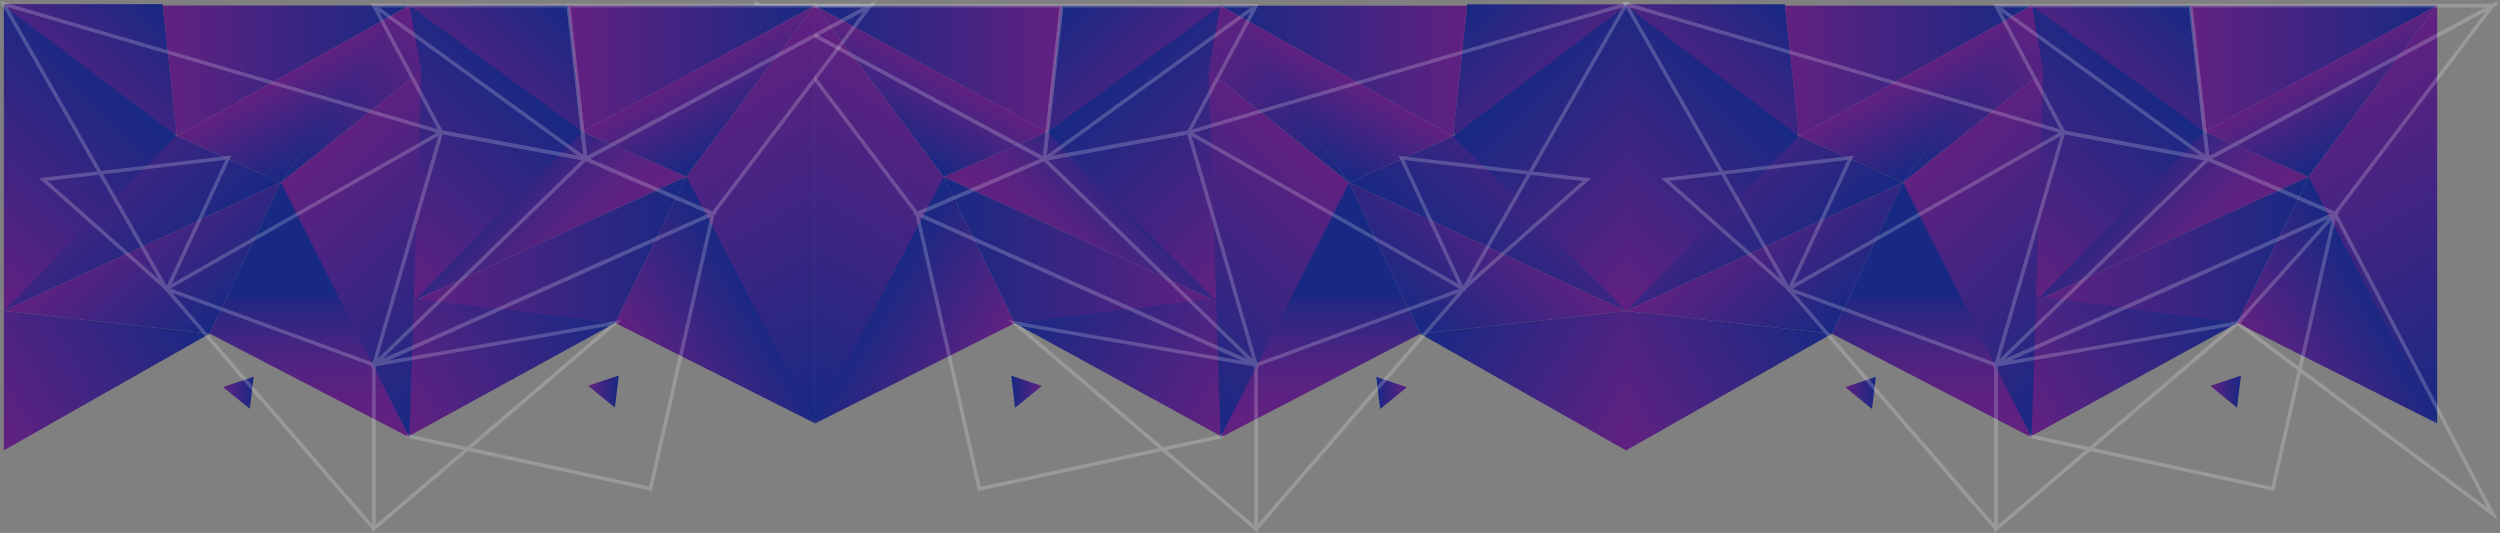 <?xml version="1.0" encoding="UTF-8"?> <svg xmlns="http://www.w3.org/2000/svg" width="5840" height="1245" viewBox="0 0 5840 1245" fill="none"><rect x="0" y="0" width="5840" height="1245" fill="#808080" stroke="none"/><g clip-path="url(#clip0_2284_7798)"><path d="M3224.03 955.46L3286.58 904.53L3214.98 880.47L3224.03 955.46Z" fill="url(#paint0_linear_2284_7798)"></path><path d="M2371.17 952.55L2433.72 901.62L2362.12 877.56L2371.17 952.55Z" fill="url(#paint1_linear_2284_7798)"></path><path d="M2851.35 13.42H2480.16L2447.2 308.06L2780.45 245.8L2851.35 13.42Z" fill="url(#paint2_linear_2284_7798)"></path><path d="M2780.45 245.8L2447.2 308.06L2204.27 413.04L2841.05 703.58H2851.35L2780.45 245.8Z" fill="url(#paint3_linear_2284_7798)"></path><path d="M2851.35 13.42L2447.2 308.06L2841.05 703.58L2851.35 13.42Z" fill="url(#paint4_linear_2284_7798)"></path><path d="M2204.27 413.04L2370.29 754.85L2841.05 703.58L2204.27 413.04Z" fill="url(#paint5_linear_2284_7798)"></path><path d="M2447.2 308.06L1903.87 13.42H2480.16L2447.2 308.06Z" fill="url(#paint6_linear_2284_7798)"></path><path d="M2447.2 308.06L2204.27 413.04L1903.87 13.42L2447.2 308.06Z" fill="url(#paint7_linear_2284_7798)"></path><path d="M2204.27 413.05C2204.27 447.23 1903.87 989.23 1903.87 989.23V13.42L2204.27 413.05Z" fill="url(#paint8_linear_2284_7798)"></path><path d="M2370.29 754.85L1903.87 989.22L2204.27 413.04L2370.29 754.85Z" fill="url(#paint9_linear_2284_7798)"></path><path d="M2851.35 695.12L2370.29 754.85L2851.35 1018.52V695.12Z" fill="url(#paint10_linear_2284_7798)"></path><path d="M3798.66 10.13H3427.47L3394.51 314.68L3727.77 250.33L3798.66 10.13Z" fill="url(#paint11_linear_2284_7798)"></path><path d="M3727.77 253.62L3394.51 317.97L3151.58 426.49L3798.66 726.8L3727.77 253.62Z" fill="url(#paint12_linear_2284_7798)"></path><path d="M3798.66 13.42L3394.51 317.97L3798.66 726.8V13.42Z" fill="url(#paint13_linear_2284_7798)"></path><path d="M3151.58 426.49L3317.6 779.79L3798.66 726.8L3151.58 426.49Z" fill="url(#paint14_linear_2284_7798)"></path><path d="M3394.51 317.97L2851.19 13.42H3427.47L3394.51 317.97Z" fill="url(#paint15_linear_2284_7798)"></path><path d="M3394.51 317.97L3151.58 426.49L2851.19 13.42L3394.51 317.97Z" fill="url(#paint16_linear_2284_7798)"></path><path d="M3151.54 426.49C3151.54 461.82 2851.15 1022.06 2851.15 1022.06L2823.86 165.7L3151.54 426.49Z" fill="url(#paint17_linear_2284_7798)"></path><path d="M3317.6 779.79L2851.19 1022.06L3151.58 426.49L3317.6 779.79Z" fill="url(#paint18_linear_2284_7798)"></path><path d="M3798.66 726.8L3317.6 779.79L3798.66 1052.34V726.8Z" fill="url(#paint19_linear_2284_7798)"></path><path d="M2823.91 165.69L2851.19 10.13L3151.58 426.49L2823.91 165.69Z" fill="url(#paint20_linear_2284_7798)"></path><g opacity="0.2"><path d="M2934.26 13.42H2479.93L2439.59 371.73L2776.54 309.18L2934.26 13.42Z" stroke="white" stroke-width="8.5" stroke-miterlimit="10"></path><path d="M2776.54 309.18L2439.59 371.73L2142.25 499.4L2934.26 852.71L2776.54 309.18Z" stroke="white" stroke-width="8.5" stroke-miterlimit="10"></path><path d="M2934.26 13.42L2439.59 371.73L2934.26 852.71" stroke="white" stroke-width="8.5" stroke-miterlimit="10"></path><path d="M2934.26 852.71L2142.25 499.4" stroke="white" stroke-width="8.5" stroke-miterlimit="10"></path><path d="M2439.59 371.73L1774.58 13.42H2479.93L2439.59 371.73Z" stroke="white" stroke-width="8.5" stroke-miterlimit="10"></path><path d="M2439.59 371.73L2142.25 499.4L1774.58 13.42L2439.59 371.73Z" stroke="white" stroke-width="8.5" stroke-miterlimit="10"></path><path d="M2934.26 852.71L2370.29 754.85L2934.26 1235.7V852.71Z" stroke="white" stroke-width="8.5" stroke-miterlimit="10"></path><path d="M2934.26 852.71L3418.89 675.22L2934.26 1235.7" stroke="white" stroke-width="8.5" stroke-miterlimit="10"></path><path d="M3418.89 675.22L2776.54 309.18L3798.66 10.13L3418.89 675.22Z" stroke="white" stroke-width="8.5" stroke-miterlimit="10"></path><path d="M3416.95 676.05L3273.82 368.78L3706.64 419.69L3416.95 676.05Z" stroke="white" stroke-width="8.5" stroke-miterlimit="10"></path><path d="M2142.25 499.4L2287.82 1142.03L2857.25 1018.52" stroke="white" stroke-width="8.5" stroke-miterlimit="10"></path></g><path d="M583.55 955.05L521 904.12L592.6 880.06L583.55 955.05Z" fill="url(#paint21_linear_2284_7798)"></path><path d="M1436.41 952.13L1373.86 901.21L1445.46 877.15L1436.41 952.13Z" fill="url(#paint22_linear_2284_7798)"></path><path d="M956.23 13H1327.42L1360.38 307.65L1027.13 245.39L956.23 13Z" fill="url(#paint23_linear_2284_7798)"></path><path d="M1027.13 245.39L1360.38 307.65L1603.31 412.63L966.53 703.16H956.23L1027.13 245.39Z" fill="url(#paint24_linear_2284_7798)"></path><path d="M956.23 13L1360.38 307.65L966.53 703.16L956.23 13Z" fill="url(#paint25_linear_2284_7798)"></path><path d="M1603.31 412.63L1437.29 754.43L966.53 703.16L1603.31 412.63Z" fill="url(#paint26_linear_2284_7798)"></path><path d="M1360.38 307.65L1903.7 13H1327.42L1360.38 307.65Z" fill="url(#paint27_linear_2284_7798)"></path><path d="M1360.38 307.65L1603.31 412.63L1903.7 13L1360.38 307.65Z" fill="url(#paint28_linear_2284_7798)"></path><path d="M1603.3 412.63C1603.3 446.82 1903.7 988.81 1903.7 988.81V13.01L1603.3 412.63Z" fill="url(#paint29_linear_2284_7798)"></path><path d="M1437.29 754.43L1903.7 988.81L1603.31 412.63L1437.29 754.43Z" fill="url(#paint30_linear_2284_7798)"></path><path d="M956.23 696.41L1437.29 754.43L956.23 1018.11V696.41Z" fill="url(#paint31_linear_2284_7798)"></path><path d="M8.92 9.71H380.11L413.07 314.27L79.81 249.92L8.92 9.71Z" fill="url(#paint32_linear_2284_7798)"></path><path d="M79.81 253.21L413.07 317.56L656 426.08L8.92 726.38L79.81 253.21Z" fill="url(#paint33_linear_2284_7798)"></path><path d="M8.92 13L413.07 317.56L8.92 726.38V13Z" fill="url(#paint34_linear_2284_7798)"></path><path d="M656 426.08L489.97 779.38L8.92 726.38L656 426.08Z" fill="url(#paint35_linear_2284_7798)"></path><path d="M413.07 317.56L956.39 13H380.11L413.07 317.56Z" fill="url(#paint36_linear_2284_7798)"></path><path d="M413.07 317.56L656 426.08L956.39 13L413.07 317.56Z" fill="url(#paint37_linear_2284_7798)"></path><path d="M655.99 426.08C655.99 461.41 956.38 1021.65 956.38 1021.65L983.66 165.29L655.99 426.08Z" fill="url(#paint38_linear_2284_7798)"></path><path d="M489.97 779.38L956.39 1021.64L656 426.08L489.97 779.38Z" fill="url(#paint39_linear_2284_7798)"></path><path d="M8.92 726.38L489.97 779.38L8.92 1051.93V726.38Z" fill="url(#paint40_linear_2284_7798)"></path><path d="M983.67 165.28L956.39 9.71L656 426.08L983.67 165.28Z" fill="url(#paint41_linear_2284_7798)"></path><g opacity="0.2"><path d="M873.32 13H1327.65L1367.99 371.32L1031.03 308.77L873.32 13Z" stroke="white" stroke-width="8.5" stroke-miterlimit="10"></path><path d="M1031.03 308.77L1367.99 371.32L1665.33 498.98L873.32 852.29L1031.03 308.77Z" stroke="white" stroke-width="8.5" stroke-miterlimit="10"></path><path d="M873.32 13L1367.99 371.32L873.32 852.29" stroke="white" stroke-width="8.5" stroke-miterlimit="10"></path><path d="M873.32 852.29L1665.33 498.98" stroke="white" stroke-width="8.5" stroke-miterlimit="10"></path><path d="M1367.99 371.32L2033 13H1327.65L1367.99 371.32Z" stroke="white" stroke-width="8.5" stroke-miterlimit="10"></path><path d="M1367.99 371.32L1665.33 498.98L2033 13L1367.99 371.32Z" stroke="white" stroke-width="8.5" stroke-miterlimit="10"></path><path d="M873.32 852.29L1437.29 754.43L873.32 1235.29V852.29Z" stroke="white" stroke-width="8.5" stroke-miterlimit="10"></path><path d="M873.32 852.29L388.69 674.8L873.32 1235.29" stroke="white" stroke-width="8.5" stroke-miterlimit="10"></path><path d="M388.69 674.8L1031.03 308.77L8.92 9.71L388.69 674.8Z" stroke="white" stroke-width="8.5" stroke-miterlimit="10"></path><path d="M390.62 675.64L533.76 368.37L100.94 419.28L390.62 675.64Z" stroke="white" stroke-width="8.5" stroke-miterlimit="10"></path><path d="M1665.33 498.98L1519.76 1141.62L950.33 1018.11" stroke="white" stroke-width="8.5" stroke-miterlimit="10"></path></g><path d="M4372.99 955.27L4310.44 904.35L4382.03 880.29L4372.99 955.27Z" fill="url(#paint42_linear_2284_7798)"></path><path d="M5225.85 952.36L5163.3 901.43L5234.89 877.38L5225.85 952.36Z" fill="url(#paint43_linear_2284_7798)"></path><path d="M4745.66 13.23H5116.86L5149.82 307.88L4816.56 245.62L4745.66 13.23Z" fill="url(#paint44_linear_2284_7798)"></path><path d="M4816.56 245.62L5149.82 307.88L5392.74 412.86L4755.97 703.39H4745.66L4816.56 245.62Z" fill="url(#paint45_linear_2284_7798)"></path><path d="M4745.66 13.23L5149.82 307.88L4755.97 703.39L4745.66 13.23Z" fill="url(#paint46_linear_2284_7798)"></path><path d="M5392.74 412.86L5226.73 754.66L4755.97 703.39L5392.74 412.86Z" fill="url(#paint47_linear_2284_7798)"></path><path d="M5149.82 307.88L5693.14 13.23H5116.86L5149.82 307.88Z" fill="url(#paint48_linear_2284_7798)"></path><path d="M5149.82 307.88L5392.74 412.86L5693.14 13.23L5149.82 307.88Z" fill="url(#paint49_linear_2284_7798)"></path><path d="M5392.74 412.83C5392.74 447.01 5693.14 989.01 5693.14 989.01V13.23L5392.74 412.83Z" fill="url(#paint50_linear_2284_7798)"></path><path d="M5226.73 754.66L5693.14 989.04L5392.74 412.86L5226.73 754.66Z" fill="url(#paint51_linear_2284_7798)"></path><path d="M4745.66 690.52L5226.73 754.66L4745.66 1018.33V690.52Z" fill="url(#paint52_linear_2284_7798)"></path><path d="M3798.35 9.94H4169.55L4202.51 314.5L3869.25 250.15L3798.35 9.94Z" fill="url(#paint53_linear_2284_7798)"></path><path d="M3869.25 253.44L4202.51 317.79L4445.43 426.3L3798.35 726.61L3869.25 253.44Z" fill="url(#paint54_linear_2284_7798)"></path><path d="M3798.35 13.23L4202.51 317.79L3798.35 726.61V13.23Z" fill="url(#paint55_linear_2284_7798)"></path><path d="M4445.43 426.3L4279.41 779.61L3798.35 726.61L4445.43 426.3Z" fill="url(#paint56_linear_2284_7798)"></path><path d="M4202.51 317.79L4745.82 13.23H4169.55L4202.51 317.79Z" fill="url(#paint57_linear_2284_7798)"></path><path d="M4202.51 317.79L4445.43 426.3L4745.82 13.23L4202.51 317.79Z" fill="url(#paint58_linear_2284_7798)"></path><path d="M4445.43 426.31C4445.43 461.64 4745.82 1021.88 4745.82 1021.88L4773.1 165.51L4445.43 426.31Z" fill="url(#paint59_linear_2284_7798)"></path><path d="M4279.41 779.61L4745.82 1021.87L4445.43 426.3L4279.41 779.61Z" fill="url(#paint60_linear_2284_7798)"></path><path d="M3798.35 726.61L4279.41 779.61L3798.35 1052.15V726.61Z" fill="url(#paint61_linear_2284_7798)"></path><path d="M4773.1 165.51L4745.82 9.94L4445.43 426.3L4773.1 165.51Z" fill="url(#paint62_linear_2284_7798)"></path><g opacity="0.2"><path d="M4662.75 13.23H5117.09L5157.43 371.54L4820.47 309L4662.75 13.23Z" stroke="white" stroke-width="8.5" stroke-miterlimit="10"></path><path d="M4820.47 309L5157.43 371.54L5454.76 499.21L4662.75 852.52L4820.47 309Z" stroke="white" stroke-width="8.5" stroke-miterlimit="10"></path><path d="M4662.75 13.23L5157.43 371.54L4662.75 852.52" stroke="white" stroke-width="8.5" stroke-miterlimit="10"></path><path d="M4662.75 852.52L5454.76 499.21" stroke="white" stroke-width="8.5" stroke-miterlimit="10"></path><path d="M5157.43 371.54L5822.43 13.23H5117.09L5157.43 371.54Z" stroke="white" stroke-width="8.5" stroke-miterlimit="10"></path><path d="M5157.43 371.54L5454.76 499.21L5822.43 13.23L5157.43 371.54Z" stroke="white" stroke-width="8.5" stroke-miterlimit="10"></path><path d="M5226.73 754.66L5822.43 1199.89L5454.76 499.21L5226.73 754.66Z" stroke="white" stroke-width="8.5" stroke-miterlimit="10"></path><path d="M4662.75 852.52L5226.73 754.66L4662.75 1235.52V852.52Z" stroke="white" stroke-width="8.5" stroke-miterlimit="10"></path><path d="M4662.75 852.52L4178.12 675.03L4662.75 1235.52" stroke="white" stroke-width="8.5" stroke-miterlimit="10"></path><path d="M4178.12 675.03L4820.47 309L3798.35 9.94L4178.12 675.03Z" stroke="white" stroke-width="8.5" stroke-miterlimit="10"></path><path d="M4180.06 675.87L4323.2 368.59L3890.37 419.5L4180.06 675.87Z" stroke="white" stroke-width="8.5" stroke-miterlimit="10"></path><path d="M5454.76 499.21L5309.2 1141.85L4739.76 1018.33" stroke="white" stroke-width="8.5" stroke-miterlimit="10"></path></g></g><defs><linearGradient id="paint0_linear_2284_7798" x1="3214.98" y1="917.97" x2="3286.58" y2="917.97" gradientUnits="userSpaceOnUse"><stop stop-color="#172983"></stop><stop offset="1" stop-color="#622181"></stop></linearGradient><linearGradient id="paint1_linear_2284_7798" x1="2362.12" y1="915.05" x2="2433.72" y2="915.05" gradientUnits="userSpaceOnUse"><stop stop-color="#172983"></stop><stop offset="1" stop-color="#622181"></stop></linearGradient><linearGradient id="paint2_linear_2284_7798" x1="2491.06" y1="2.52" x2="2757.4" y2="268.86" gradientUnits="userSpaceOnUse"><stop stop-color="#172983"></stop><stop offset="1" stop-color="#622181"></stop></linearGradient><linearGradient id="paint3_linear_2284_7798" x1="2438.68" y1="647.45" x2="2810.39" y2="275.74" gradientUnits="userSpaceOnUse"><stop stop-color="#622181"></stop><stop offset="0.14" stop-color="#5E2181"></stop><stop offset="0.27" stop-color="#532381"></stop><stop offset="0.39" stop-color="#402582"></stop><stop offset="0.52" stop-color="#262783"></stop><stop offset="0.57" stop-color="#172983"></stop></linearGradient><linearGradient id="paint4_linear_2284_7798" x1="2621.48" y1="133.78" x2="3016.16" y2="528.46" gradientUnits="userSpaceOnUse"><stop stop-color="#172983"></stop><stop offset="1" stop-color="#622181"></stop></linearGradient><linearGradient id="paint5_linear_2284_7798" x1="2204.27" y1="583.94" x2="2841.05" y2="583.94" gradientUnits="userSpaceOnUse"><stop stop-color="#172983"></stop><stop offset="1" stop-color="#622181"></stop></linearGradient><linearGradient id="paint6_linear_2284_7798" x1="1903.88" y1="160.74" x2="2480.16" y2="160.74" gradientUnits="userSpaceOnUse"><stop stop-color="#172983"></stop><stop offset="1" stop-color="#622181"></stop></linearGradient><linearGradient id="paint7_linear_2284_7798" x1="2073.47" y1="337.52" x2="2179.66" y2="153.6" gradientUnits="userSpaceOnUse"><stop stop-color="#172983"></stop><stop offset="1" stop-color="#622181"></stop></linearGradient><linearGradient id="paint8_linear_2284_7798" x1="1692.6" y1="867.25" x2="2115.13" y2="135.39" gradientUnits="userSpaceOnUse"><stop stop-color="#172983"></stop><stop offset="1" stop-color="#622181"></stop></linearGradient><linearGradient id="paint9_linear_2284_7798" x1="2041.98" y1="694.15" x2="2314.49" y2="851.49" gradientUnits="userSpaceOnUse"><stop stop-color="#172983"></stop><stop offset="1" stop-color="#622181"></stop></linearGradient><linearGradient id="paint10_linear_2284_7798" x1="2443.35" y1="628.3" x2="2918.33" y2="902.52" gradientUnits="userSpaceOnUse"><stop stop-color="#172983"></stop><stop offset="1" stop-color="#622181"></stop></linearGradient><linearGradient id="paint11_linear_2284_7798" x1="3435.89" y1="1.71" x2="3706.14" y2="271.96" gradientUnits="userSpaceOnUse"><stop stop-color="#172983"></stop><stop offset="1" stop-color="#622181"></stop></linearGradient><linearGradient id="paint12_linear_2284_7798" x1="3388.43" y1="663.34" x2="3762.96" y2="288.81" gradientUnits="userSpaceOnUse"><stop stop-color="#172983"></stop><stop offset="1" stop-color="#622181"></stop></linearGradient><linearGradient id="paint13_linear_2284_7798" x1="3570.52" y1="141.96" x2="3977.01" y2="548.45" gradientUnits="userSpaceOnUse"><stop stop-color="#172983"></stop><stop offset="1" stop-color="#622181"></stop></linearGradient><linearGradient id="paint14_linear_2284_7798" x1="3294.79" y1="756.98" x2="3561.82" y2="489.95" gradientUnits="userSpaceOnUse"><stop stop-color="#172983"></stop><stop offset="1" stop-color="#622181"></stop></linearGradient><linearGradient id="paint15_linear_2284_7798" x1="2851.19" y1="165.7" x2="3427.47" y2="165.7" gradientUnits="userSpaceOnUse"><stop stop-color="#172983"></stop><stop offset="1" stop-color="#622181"></stop></linearGradient><linearGradient id="paint16_linear_2284_7798" x1="3017.11" y1="348.85" x2="3124.83" y2="162.27" gradientUnits="userSpaceOnUse"><stop stop-color="#172983"></stop><stop offset="1" stop-color="#622181"></stop></linearGradient><linearGradient id="paint17_linear_2284_7798" x1="2630.28" y1="801.15" x2="3078.26" y2="353.17" gradientUnits="userSpaceOnUse"><stop stop-color="#172983"></stop><stop offset="1" stop-color="#622181"></stop></linearGradient><linearGradient id="paint18_linear_2284_7798" x1="3084.4" y1="1022.06" x2="3084.4" y2="426.49" gradientUnits="userSpaceOnUse"><stop stop-color="#622181"></stop><stop offset="0.14" stop-color="#5E2181"></stop><stop offset="0.27" stop-color="#532381"></stop><stop offset="0.39" stop-color="#402582"></stop><stop offset="0.52" stop-color="#262783"></stop><stop offset="0.57" stop-color="#172983"></stop></linearGradient><linearGradient id="paint19_linear_2284_7798" x1="3389.21" y1="655.77" x2="3868.02" y2="932.21" gradientUnits="userSpaceOnUse"><stop stop-color="#172983"></stop><stop offset="1" stop-color="#622181"></stop></linearGradient><linearGradient id="paint20_linear_2284_7798" x1="3163.86" y1="414.22" x2="2805.48" y2="55.84" gradientUnits="userSpaceOnUse"><stop stop-color="#172983"></stop><stop offset="1" stop-color="#622181"></stop></linearGradient><linearGradient id="paint21_linear_2284_7798" x1="592.6" y1="917.56" x2="521.01" y2="917.56" gradientUnits="userSpaceOnUse"><stop stop-color="#172983"></stop><stop offset="1" stop-color="#622181"></stop></linearGradient><linearGradient id="paint22_linear_2284_7798" x1="1445.46" y1="914.64" x2="1373.87" y2="914.64" gradientUnits="userSpaceOnUse"><stop stop-color="#172983"></stop><stop offset="1" stop-color="#622181"></stop></linearGradient><linearGradient id="paint23_linear_2284_7798" x1="1316.52" y1="2.11" x2="1050.18" y2="268.45" gradientUnits="userSpaceOnUse"><stop stop-color="#172983"></stop><stop offset="1" stop-color="#622181"></stop></linearGradient><linearGradient id="paint24_linear_2284_7798" x1="1368.9" y1="647.03" x2="997.19" y2="275.32" gradientUnits="userSpaceOnUse"><stop stop-color="#622181"></stop><stop offset="0.14" stop-color="#5E2181"></stop><stop offset="0.27" stop-color="#532381"></stop><stop offset="0.39" stop-color="#402582"></stop><stop offset="0.52" stop-color="#262783"></stop><stop offset="0.57" stop-color="#172983"></stop></linearGradient><linearGradient id="paint25_linear_2284_7798" x1="1186.1" y1="133.37" x2="791.41" y2="528.05" gradientUnits="userSpaceOnUse"><stop stop-color="#172983"></stop><stop offset="1" stop-color="#622181"></stop></linearGradient><linearGradient id="paint26_linear_2284_7798" x1="1603.31" y1="583.54" x2="966.54" y2="583.54" gradientUnits="userSpaceOnUse"><stop stop-color="#172983"></stop><stop offset="1" stop-color="#622181"></stop></linearGradient><linearGradient id="paint27_linear_2284_7798" x1="1903.7" y1="160.33" x2="1327.42" y2="160.33" gradientUnits="userSpaceOnUse"><stop stop-color="#172983"></stop><stop offset="1" stop-color="#622181"></stop></linearGradient><linearGradient id="paint28_linear_2284_7798" x1="1734.11" y1="337.11" x2="1627.92" y2="153.19" gradientUnits="userSpaceOnUse"><stop stop-color="#172983"></stop><stop offset="1" stop-color="#622181"></stop></linearGradient><linearGradient id="paint29_linear_2284_7798" x1="2114.97" y1="866.83" x2="1692.43" y2="134.98" gradientUnits="userSpaceOnUse"><stop stop-color="#172983"></stop><stop offset="1" stop-color="#622181"></stop></linearGradient><linearGradient id="paint30_linear_2284_7798" x1="1765.6" y1="693.74" x2="1493.08" y2="851.07" gradientUnits="userSpaceOnUse"><stop stop-color="#172983"></stop><stop offset="1" stop-color="#622181"></stop></linearGradient><linearGradient id="paint31_linear_2284_7798" x1="1364.59" y1="628.52" x2="889.62" y2="902.75" gradientUnits="userSpaceOnUse"><stop stop-color="#172983"></stop><stop offset="1" stop-color="#622181"></stop></linearGradient><linearGradient id="paint32_linear_2284_7798" x1="371.69" y1="1.29" x2="101.44" y2="271.55" gradientUnits="userSpaceOnUse"><stop stop-color="#172983"></stop><stop offset="1" stop-color="#622181"></stop></linearGradient><linearGradient id="paint33_linear_2284_7798" x1="419.15" y1="662.92" x2="44.62" y2="288.4" gradientUnits="userSpaceOnUse"><stop stop-color="#172983"></stop><stop offset="1" stop-color="#622181"></stop></linearGradient><linearGradient id="paint34_linear_2284_7798" x1="237.06" y1="141.55" x2="-169.43" y2="548.04" gradientUnits="userSpaceOnUse"><stop stop-color="#172983"></stop><stop offset="1" stop-color="#622181"></stop></linearGradient><linearGradient id="paint35_linear_2284_7798" x1="512.79" y1="756.57" x2="245.76" y2="489.54" gradientUnits="userSpaceOnUse"><stop stop-color="#172983"></stop><stop offset="1" stop-color="#622181"></stop></linearGradient><linearGradient id="paint36_linear_2284_7798" x1="956.39" y1="165.28" x2="380.11" y2="165.28" gradientUnits="userSpaceOnUse"><stop stop-color="#172983"></stop><stop offset="1" stop-color="#622181"></stop></linearGradient><linearGradient id="paint37_linear_2284_7798" x1="790.47" y1="348.44" x2="682.75" y2="161.86" gradientUnits="userSpaceOnUse"><stop stop-color="#172983"></stop><stop offset="1" stop-color="#622181"></stop></linearGradient><linearGradient id="paint38_linear_2284_7798" x1="1177.3" y1="800.74" x2="729.32" y2="352.76" gradientUnits="userSpaceOnUse"><stop stop-color="#172983"></stop><stop offset="1" stop-color="#622181"></stop></linearGradient><linearGradient id="paint39_linear_2284_7798" x1="723.18" y1="1021.65" x2="723.18" y2="426.08" gradientUnits="userSpaceOnUse"><stop stop-color="#622181"></stop><stop offset="0.14" stop-color="#5E2181"></stop><stop offset="0.27" stop-color="#532381"></stop><stop offset="0.39" stop-color="#402582"></stop><stop offset="0.52" stop-color="#262783"></stop><stop offset="0.57" stop-color="#172983"></stop></linearGradient><linearGradient id="paint40_linear_2284_7798" x1="418.37" y1="655.36" x2="-60.44" y2="931.8" gradientUnits="userSpaceOnUse"><stop stop-color="#172983"></stop><stop offset="1" stop-color="#622181"></stop></linearGradient><linearGradient id="paint41_linear_2284_7798" x1="643.72" y1="413.81" x2="1002.1" y2="55.43" gradientUnits="userSpaceOnUse"><stop stop-color="#172983"></stop><stop offset="1" stop-color="#622181"></stop></linearGradient><linearGradient id="paint42_linear_2284_7798" x1="4382.03" y1="917.79" x2="4310.43" y2="917.79" gradientUnits="userSpaceOnUse"><stop stop-color="#172983"></stop><stop offset="1" stop-color="#622181"></stop></linearGradient><linearGradient id="paint43_linear_2284_7798" x1="5234.89" y1="914.87" x2="5163.3" y2="914.87" gradientUnits="userSpaceOnUse"><stop stop-color="#172983"></stop><stop offset="1" stop-color="#622181"></stop></linearGradient><linearGradient id="paint44_linear_2284_7798" x1="5105.96" y1="2.33" x2="4839.62" y2="268.68" gradientUnits="userSpaceOnUse"><stop stop-color="#172983"></stop><stop offset="1" stop-color="#622181"></stop></linearGradient><linearGradient id="paint45_linear_2284_7798" x1="5158.34" y1="647.26" x2="4786.63" y2="275.55" gradientUnits="userSpaceOnUse"><stop stop-color="#622181"></stop><stop offset="0.14" stop-color="#5E2181"></stop><stop offset="0.27" stop-color="#532381"></stop><stop offset="0.39" stop-color="#402582"></stop><stop offset="0.52" stop-color="#262783"></stop><stop offset="0.57" stop-color="#172983"></stop></linearGradient><linearGradient id="paint46_linear_2284_7798" x1="4975.53" y1="133.59" x2="4580.85" y2="528.27" gradientUnits="userSpaceOnUse"><stop stop-color="#172983"></stop><stop offset="1" stop-color="#622181"></stop></linearGradient><linearGradient id="paint47_linear_2284_7798" x1="5392.74" y1="583.76" x2="4755.97" y2="583.76" gradientUnits="userSpaceOnUse"><stop stop-color="#172983"></stop><stop offset="1" stop-color="#622181"></stop></linearGradient><linearGradient id="paint48_linear_2284_7798" x1="5693.14" y1="160.55" x2="5116.86" y2="160.55" gradientUnits="userSpaceOnUse"><stop stop-color="#172983"></stop><stop offset="1" stop-color="#622181"></stop></linearGradient><linearGradient id="paint49_linear_2284_7798" x1="5523.55" y1="337.34" x2="5417.36" y2="153.41" gradientUnits="userSpaceOnUse"><stop stop-color="#172983"></stop><stop offset="1" stop-color="#622181"></stop></linearGradient><linearGradient id="paint50_linear_2284_7798" x1="5904.41" y1="867.06" x2="5481.87" y2="135.21" gradientUnits="userSpaceOnUse"><stop stop-color="#172983"></stop><stop offset="1" stop-color="#622181"></stop></linearGradient><linearGradient id="paint51_linear_2284_7798" x1="5555.04" y1="693.96" x2="5282.52" y2="851.3" gradientUnits="userSpaceOnUse"><stop stop-color="#172983"></stop><stop offset="1" stop-color="#622181"></stop></linearGradient><linearGradient id="paint52_linear_2284_7798" x1="5152.71" y1="626.45" x2="4677.74" y2="900.68" gradientUnits="userSpaceOnUse"><stop stop-color="#172983"></stop><stop offset="1" stop-color="#622181"></stop></linearGradient><linearGradient id="paint53_linear_2284_7798" x1="4161.13" y1="1.52" x2="3890.88" y2="271.77" gradientUnits="userSpaceOnUse"><stop stop-color="#172983"></stop><stop offset="1" stop-color="#622181"></stop></linearGradient><linearGradient id="paint54_linear_2284_7798" x1="4208.59" y1="663.15" x2="3834.06" y2="288.63" gradientUnits="userSpaceOnUse"><stop stop-color="#172983"></stop><stop offset="1" stop-color="#622181"></stop></linearGradient><linearGradient id="paint55_linear_2284_7798" x1="4026.5" y1="141.78" x2="3620.01" y2="548.27" gradientUnits="userSpaceOnUse"><stop stop-color="#172983"></stop><stop offset="1" stop-color="#622181"></stop></linearGradient><linearGradient id="paint56_linear_2284_7798" x1="4302.23" y1="756.79" x2="4035.2" y2="489.76" gradientUnits="userSpaceOnUse"><stop stop-color="#172983"></stop><stop offset="1" stop-color="#622181"></stop></linearGradient><linearGradient id="paint57_linear_2284_7798" x1="4745.82" y1="165.51" x2="4169.55" y2="165.51" gradientUnits="userSpaceOnUse"><stop stop-color="#172983"></stop><stop offset="1" stop-color="#622181"></stop></linearGradient><linearGradient id="paint58_linear_2284_7798" x1="4579.91" y1="348.66" x2="4472.19" y2="162.09" gradientUnits="userSpaceOnUse"><stop stop-color="#172983"></stop><stop offset="1" stop-color="#622181"></stop></linearGradient><linearGradient id="paint59_linear_2284_7798" x1="4966.73" y1="800.96" x2="4518.75" y2="352.98" gradientUnits="userSpaceOnUse"><stop stop-color="#172983"></stop><stop offset="1" stop-color="#622181"></stop></linearGradient><linearGradient id="paint60_linear_2284_7798" x1="4512.62" y1="1021.87" x2="4512.62" y2="426.31" gradientUnits="userSpaceOnUse"><stop stop-color="#622181"></stop><stop offset="0.14" stop-color="#5E2181"></stop><stop offset="0.27" stop-color="#532381"></stop><stop offset="0.39" stop-color="#402582"></stop><stop offset="0.52" stop-color="#262783"></stop><stop offset="0.57" stop-color="#172983"></stop></linearGradient><linearGradient id="paint61_linear_2284_7798" x1="4207.8" y1="655.58" x2="3728.99" y2="932.02" gradientUnits="userSpaceOnUse"><stop stop-color="#172983"></stop><stop offset="1" stop-color="#622181"></stop></linearGradient><linearGradient id="paint62_linear_2284_7798" x1="4433.16" y1="414.03" x2="4791.54" y2="55.65" gradientUnits="userSpaceOnUse"><stop stop-color="#172983"></stop><stop offset="1" stop-color="#622181"></stop></linearGradient><clipPath id="clip0_2284_7798"><rect width="5839.29" height="1244.92" fill="white"></rect></clipPath></defs></svg> 